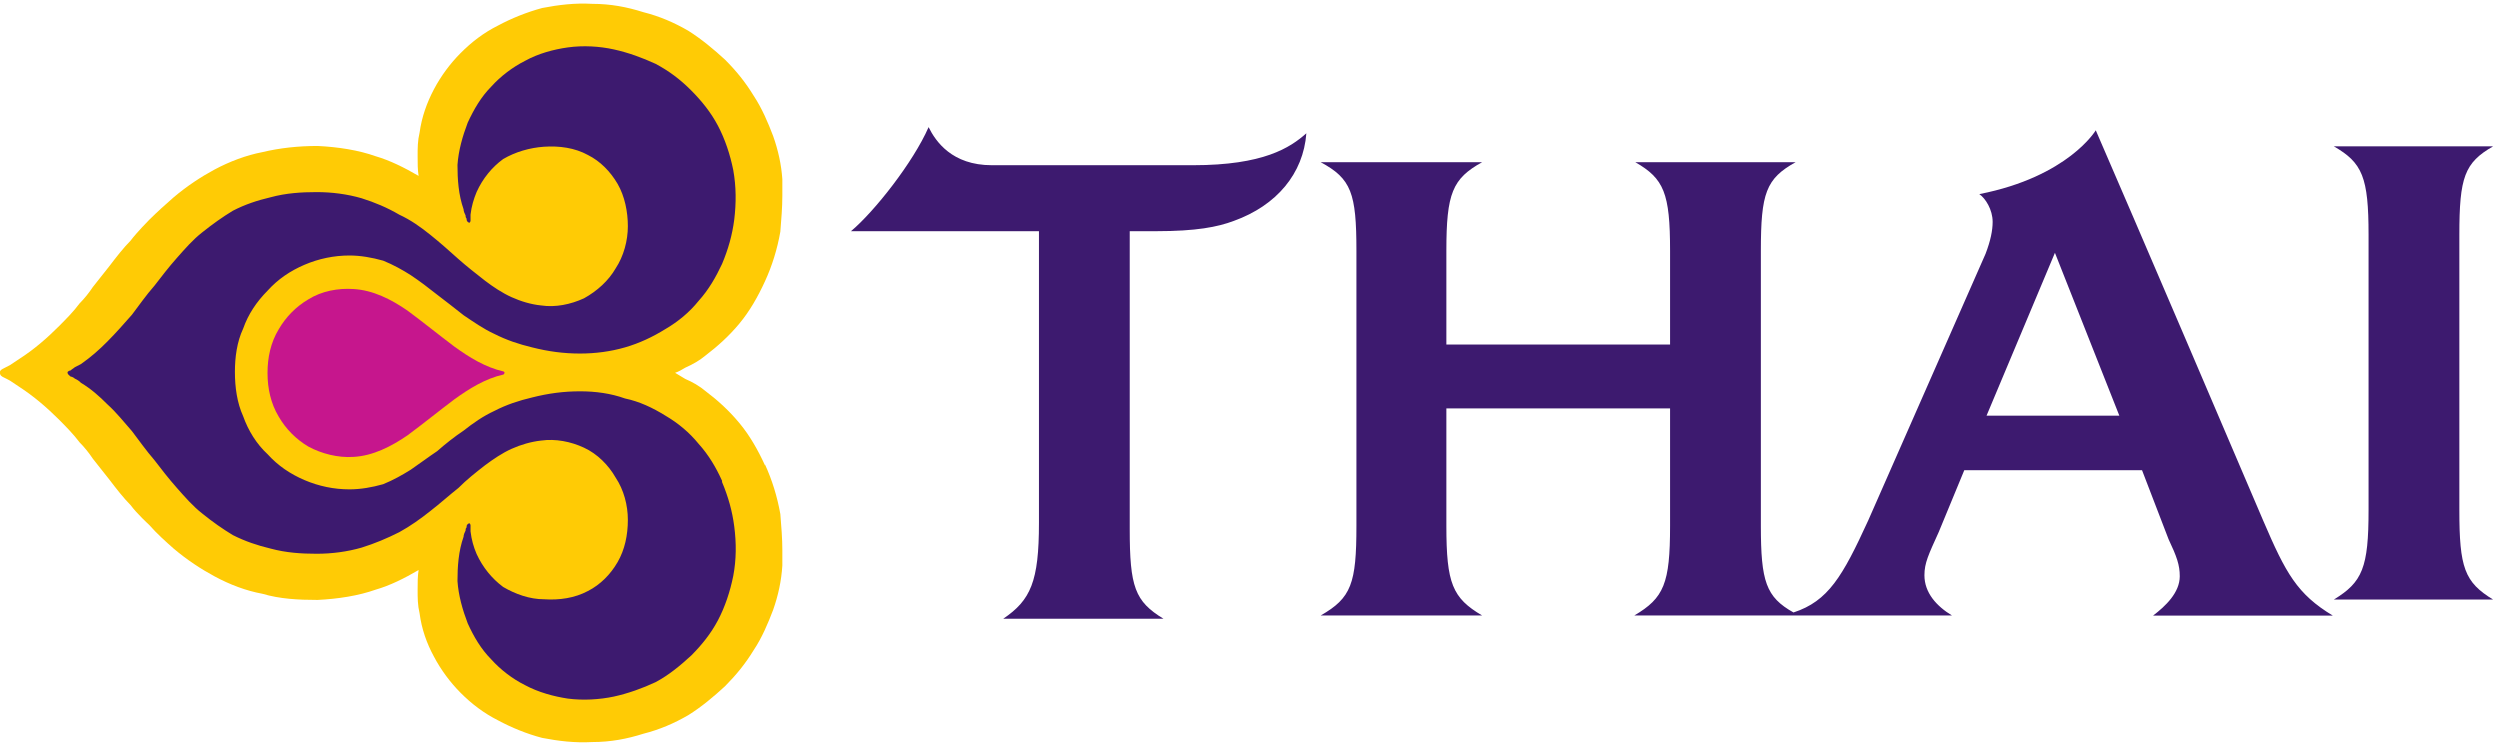 <svg width="139" height="42" viewBox="0 0 139 42" fill="none" xmlns="http://www.w3.org/2000/svg">
<g clip-path="url(#clip0_718_344)">
<path fill-rule="evenodd" clip-rule="evenodd" d="M42.535 25.876C42.141 25.017 41.684 24.213 41.116 23.529C40.548 22.845 39.925 22.272 39.239 21.755C38.9 21.468 38.497 21.237 38.103 21.07C37.929 20.959 37.709 20.839 37.535 20.728C37.709 20.672 37.929 20.553 38.103 20.442C38.497 20.267 38.9 20.044 39.239 19.757C39.917 19.24 40.548 18.667 41.116 17.983C41.684 17.298 42.141 16.495 42.535 15.635C42.93 14.776 43.214 13.861 43.387 12.882C43.443 12.198 43.498 11.505 43.498 10.877V9.962C43.443 9.158 43.269 8.354 42.985 7.559C42.701 6.811 42.362 6.015 41.904 5.323C41.447 4.575 40.942 3.946 40.311 3.317C39.688 2.745 39.002 2.172 38.269 1.71C37.472 1.249 36.675 0.906 35.768 0.676C34.861 0.389 33.954 0.214 32.929 0.214C31.967 0.158 31.052 0.27 30.145 0.445C29.293 0.676 28.441 1.018 27.7 1.416C26.903 1.814 26.225 2.331 25.602 2.959C25.034 3.532 24.521 4.217 24.127 4.965C23.732 5.713 23.448 6.508 23.33 7.368C23.22 7.829 23.22 8.227 23.22 8.689C23.22 9.086 23.22 9.437 23.275 9.779C22.478 9.317 21.682 8.919 20.893 8.689C19.931 8.346 18.795 8.171 17.659 8.116C16.579 8.116 15.561 8.227 14.591 8.458C13.684 8.633 12.777 8.975 11.925 9.429C11.184 9.827 10.395 10.344 9.654 10.972C9.196 11.37 8.747 11.776 8.289 12.23C8.289 12.23 7.611 12.914 7.264 13.376C6.87 13.773 6.467 14.291 6.073 14.808L5.166 15.954C4.937 16.296 4.708 16.582 4.425 16.869C4.085 17.33 3.683 17.728 3.289 18.126C2.61 18.81 1.869 19.447 1.072 19.956C0.899 20.067 0.733 20.187 0.56 20.298C0.449 20.354 0.331 20.41 0.221 20.473C0.11 20.529 -0.008 20.585 -0.008 20.704C-0.008 20.879 0.102 20.935 0.221 20.991C0.331 21.046 0.449 21.102 0.56 21.166C0.733 21.277 0.899 21.396 1.072 21.508C1.869 22.025 2.603 22.654 3.289 23.338C3.683 23.736 4.085 24.142 4.425 24.595C4.708 24.882 4.937 25.168 5.166 25.51L6.073 26.656C6.467 27.173 6.87 27.691 7.264 28.088C7.603 28.55 8.289 29.179 8.289 29.179C8.747 29.696 9.196 30.094 9.654 30.5C10.395 31.128 11.184 31.645 11.925 32.043C12.777 32.505 13.684 32.847 14.591 33.014C15.553 33.3 16.579 33.356 17.659 33.356C18.795 33.3 19.931 33.125 20.893 32.783C21.69 32.553 22.486 32.155 23.275 31.693C23.22 32.035 23.22 32.377 23.22 32.783C23.22 33.245 23.22 33.643 23.33 34.104C23.441 34.964 23.724 35.767 24.127 36.507C24.521 37.255 25.034 37.94 25.602 38.513C26.225 39.141 26.911 39.658 27.7 40.056C28.441 40.454 29.293 40.804 30.145 41.027C31.052 41.202 31.959 41.313 32.929 41.258C33.954 41.258 34.861 41.083 35.768 40.796C36.675 40.566 37.472 40.223 38.269 39.762C39.01 39.3 39.688 38.727 40.311 38.154C40.934 37.526 41.447 36.897 41.904 36.149C42.362 35.465 42.701 34.661 42.985 33.913C43.269 33.109 43.443 32.306 43.498 31.446V30.587C43.498 29.958 43.443 29.266 43.387 28.582C43.214 27.611 42.93 26.688 42.535 25.829V25.876Z" fill="#FFCB05"/>
<path fill-rule="evenodd" clip-rule="evenodd" d="M40.146 26.731C39.807 25.983 39.404 25.298 38.837 24.67C38.324 24.041 37.701 23.524 37.023 23.126C36.281 22.664 35.548 22.322 34.751 22.155C33.955 21.869 33.103 21.757 32.251 21.757C31.344 21.757 30.492 21.869 29.585 22.099C28.844 22.274 28.165 22.497 27.487 22.847C26.864 23.134 26.296 23.532 25.783 23.938C25.271 24.28 24.758 24.686 24.308 25.083C23.796 25.426 23.346 25.768 22.834 26.118C22.376 26.404 21.871 26.691 21.303 26.922C20.68 27.097 20.057 27.208 19.426 27.208C18.574 27.208 17.723 27.033 16.926 26.691C16.129 26.349 15.451 25.887 14.883 25.259C14.26 24.686 13.803 23.938 13.519 23.142C13.18 22.394 13.061 21.535 13.061 20.675C13.061 19.871 13.172 19.012 13.519 18.272C13.803 17.468 14.26 16.784 14.883 16.155C15.451 15.527 16.129 15.065 16.926 14.723C17.723 14.381 18.574 14.206 19.426 14.206C20.049 14.206 20.672 14.317 21.303 14.492C21.871 14.723 22.384 15.009 22.834 15.296C23.346 15.638 23.796 15.98 24.308 16.386C24.766 16.728 25.271 17.134 25.783 17.532C26.296 17.874 26.864 18.28 27.487 18.566C28.165 18.909 28.851 19.139 29.585 19.314C30.492 19.545 31.344 19.657 32.251 19.657C33.103 19.657 33.955 19.545 34.751 19.314C35.548 19.084 36.281 18.741 37.023 18.28C37.701 17.882 38.332 17.365 38.837 16.736C39.404 16.108 39.799 15.415 40.146 14.675C40.485 13.872 40.714 13.068 40.824 12.209C40.935 11.293 40.935 10.378 40.769 9.455C40.596 8.596 40.312 7.737 39.917 6.989C39.523 6.241 39.01 5.612 38.442 5.039C37.819 4.41 37.196 3.949 36.455 3.551C35.713 3.209 34.925 2.922 34.128 2.747C33.331 2.572 32.424 2.517 31.573 2.636C30.776 2.747 29.924 2.978 29.191 3.384C28.512 3.726 27.826 4.243 27.313 4.816C26.746 5.389 26.351 6.073 26.004 6.821C25.72 7.569 25.491 8.365 25.436 9.169C25.436 9.973 25.491 10.832 25.775 11.636C25.775 11.747 25.831 11.866 25.886 11.978C25.886 12.034 25.886 12.089 25.941 12.153C25.941 12.209 25.941 12.264 25.996 12.328C25.996 12.328 26.052 12.384 26.107 12.384C26.107 12.384 26.162 12.328 26.162 12.272V11.93C26.217 11.469 26.335 11.071 26.501 10.673C26.84 9.925 27.353 9.296 27.976 8.843C28.654 8.445 29.451 8.214 30.247 8.158C31.099 8.103 31.951 8.214 32.693 8.62C33.371 8.962 33.939 9.535 34.341 10.227C34.735 10.912 34.909 11.771 34.909 12.575C34.909 13.378 34.68 14.238 34.23 14.922C33.836 15.606 33.205 16.179 32.472 16.585C31.73 16.927 30.878 17.102 30.09 16.983C29.522 16.927 28.954 16.752 28.441 16.521C27.929 16.291 27.416 15.948 26.966 15.606C26.454 15.208 25.941 14.803 25.491 14.405C24.979 13.943 24.466 13.49 23.961 13.084C23.393 12.622 22.826 12.225 22.203 11.938C21.524 11.54 20.838 11.254 20.105 11.023C19.308 10.792 18.456 10.681 17.604 10.681C16.753 10.681 15.901 10.736 15.049 10.967C14.307 11.142 13.629 11.365 12.951 11.715C12.383 12.057 11.815 12.463 11.247 12.917C10.735 13.315 10.285 13.832 9.828 14.349C9.37 14.866 8.976 15.383 8.581 15.893C8.124 16.41 7.73 16.983 7.335 17.5C6.878 18.017 6.483 18.471 5.971 18.988C5.513 19.45 5.064 19.848 4.496 20.245C4.385 20.301 4.267 20.357 4.157 20.42C4.101 20.476 3.983 20.532 3.928 20.596C3.873 20.596 3.754 20.651 3.754 20.707C3.754 20.818 3.865 20.882 3.928 20.938C3.983 20.938 4.101 20.993 4.157 21.049C4.267 21.105 4.385 21.16 4.496 21.28C5.064 21.622 5.521 22.028 5.971 22.481C6.483 22.943 6.878 23.452 7.335 23.969C7.73 24.487 8.132 25.059 8.581 25.577C8.976 26.094 9.378 26.611 9.828 27.12C10.277 27.63 10.735 28.155 11.247 28.553C11.815 29.014 12.383 29.412 12.951 29.754C13.629 30.096 14.315 30.327 15.049 30.502C15.901 30.733 16.753 30.789 17.604 30.789C18.456 30.789 19.308 30.677 20.105 30.447C20.846 30.216 21.524 29.929 22.203 29.587C22.826 29.245 23.393 28.839 23.961 28.386C24.474 27.988 24.987 27.526 25.491 27.128C25.949 26.667 26.454 26.269 26.966 25.871C27.424 25.529 27.929 25.187 28.441 24.956C28.954 24.725 29.522 24.558 30.09 24.495C30.886 24.383 31.738 24.55 32.472 24.892C33.213 25.235 33.836 25.863 34.23 26.555C34.688 27.24 34.909 28.099 34.909 28.903C34.909 29.762 34.735 30.566 34.341 31.25C33.947 31.935 33.379 32.508 32.693 32.858C31.951 33.255 31.099 33.375 30.247 33.319C29.451 33.319 28.654 33.033 27.976 32.635C27.353 32.173 26.84 31.545 26.501 30.805C26.328 30.407 26.217 30.001 26.162 29.547V29.205C26.162 29.15 26.107 29.094 26.107 29.094C26.052 29.094 25.996 29.15 25.996 29.15C25.941 29.205 25.941 29.261 25.941 29.325C25.886 29.38 25.886 29.436 25.886 29.5C25.831 29.611 25.775 29.73 25.775 29.842C25.491 30.645 25.436 31.505 25.436 32.309C25.491 33.112 25.72 33.916 26.004 34.656C26.343 35.404 26.746 36.088 27.313 36.661C27.826 37.234 28.504 37.751 29.191 38.093C29.932 38.491 30.784 38.722 31.573 38.842C32.424 38.953 33.331 38.897 34.128 38.73C34.925 38.555 35.721 38.269 36.455 37.926C37.196 37.529 37.819 37.011 38.442 36.438C39.01 35.865 39.523 35.237 39.917 34.489C40.312 33.741 40.596 32.882 40.769 32.022C40.943 31.107 40.943 30.192 40.824 29.269C40.714 28.41 40.485 27.606 40.146 26.802V26.731Z" fill="#3D1A6F"/>
<path fill-rule="evenodd" clip-rule="evenodd" d="M28.055 20.709L28 20.654C26.974 20.423 26.067 19.85 25.271 19.277C24.363 18.593 23.512 17.9 22.66 17.272C21.753 16.643 20.727 16.126 19.647 16.07C18.795 16.014 17.888 16.181 17.147 16.643C16.468 17.041 15.901 17.614 15.498 18.306C15.041 19.054 14.875 19.913 14.875 20.709V20.765C14.875 21.569 15.049 22.428 15.498 23.168C15.893 23.852 16.461 24.425 17.147 24.831C17.888 25.229 18.795 25.46 19.647 25.404C20.727 25.348 21.745 24.831 22.66 24.203C23.512 23.574 24.363 22.881 25.271 22.197C26.067 21.624 26.974 21.051 28 20.821C28 20.821 28.055 20.765 28.055 20.709Z" fill="#C6168D"/>
<path fill-rule="evenodd" clip-rule="evenodd" d="M110.452 23.111L114.254 14.056L117.835 23.111H110.452ZM119.712 34.228H129.705C127.717 33.026 127.094 31.88 125.84 28.96C118.97 12.862 116.525 7.245 116.525 7.245C116.525 7.245 114.995 9.823 110.05 10.793C110.389 11.024 110.791 11.653 110.791 12.337C110.791 12.799 110.681 13.372 110.397 14.112L103.866 28.952C102.447 32.047 101.65 33.424 99.718 34.053C98.188 33.193 97.904 32.334 97.904 29.238V13.944C97.904 10.738 98.188 9.934 99.836 9.019H90.924C92.517 9.934 92.856 10.738 92.856 13.944V19.157H80.418V13.944C80.418 10.738 80.757 9.934 82.405 9.019H73.43C75.133 9.934 75.417 10.738 75.417 13.944V29.238C75.417 32.445 75.133 33.249 73.43 34.22H82.405C80.757 33.249 80.418 32.445 80.418 29.238V22.706H92.856V29.238C92.856 32.445 92.517 33.249 90.868 34.22H108.528C107.676 33.702 106.998 32.962 106.998 31.984C106.998 31.299 107.226 30.838 107.794 29.581L109.214 26.143H119.097L120.571 29.978C121.029 30.949 121.195 31.411 121.195 32.039C121.195 32.954 120.398 33.702 119.72 34.22L119.712 34.228Z" fill="#3D1A6F"/>
<path fill-rule="evenodd" clip-rule="evenodd" d="M136.74 28.355V13.061C136.74 9.854 137.024 9.051 138.617 8.136H129.76C131.353 9.051 131.692 9.854 131.692 13.061V28.355C131.692 31.562 131.353 32.365 129.76 33.336H138.617C137.024 32.365 136.74 31.562 136.74 28.355Z" fill="#3D1A6F"/>
<path fill-rule="evenodd" clip-rule="evenodd" d="M72.633 7.412C71.726 8.215 70.251 9.186 66.331 9.186H55.147C52.931 9.186 52.024 7.865 51.63 7.069C50.778 9.019 48.617 11.764 47.315 12.854H57.766V29.071C57.766 32.334 57.308 33.368 55.778 34.403H64.691C63.097 33.432 62.813 32.628 62.813 29.421V12.854H64.288C66.505 12.854 67.696 12.623 68.603 12.281C70.985 11.422 72.467 9.647 72.633 7.412Z" fill="#3D1A6F"/>
</g>
<defs>
<clipPath id="clip0_718_344">
<rect width="138.617" height="41.107" fill="white" transform="translate(0 0.198)"/>
</clipPath>
</defs>
</svg>
